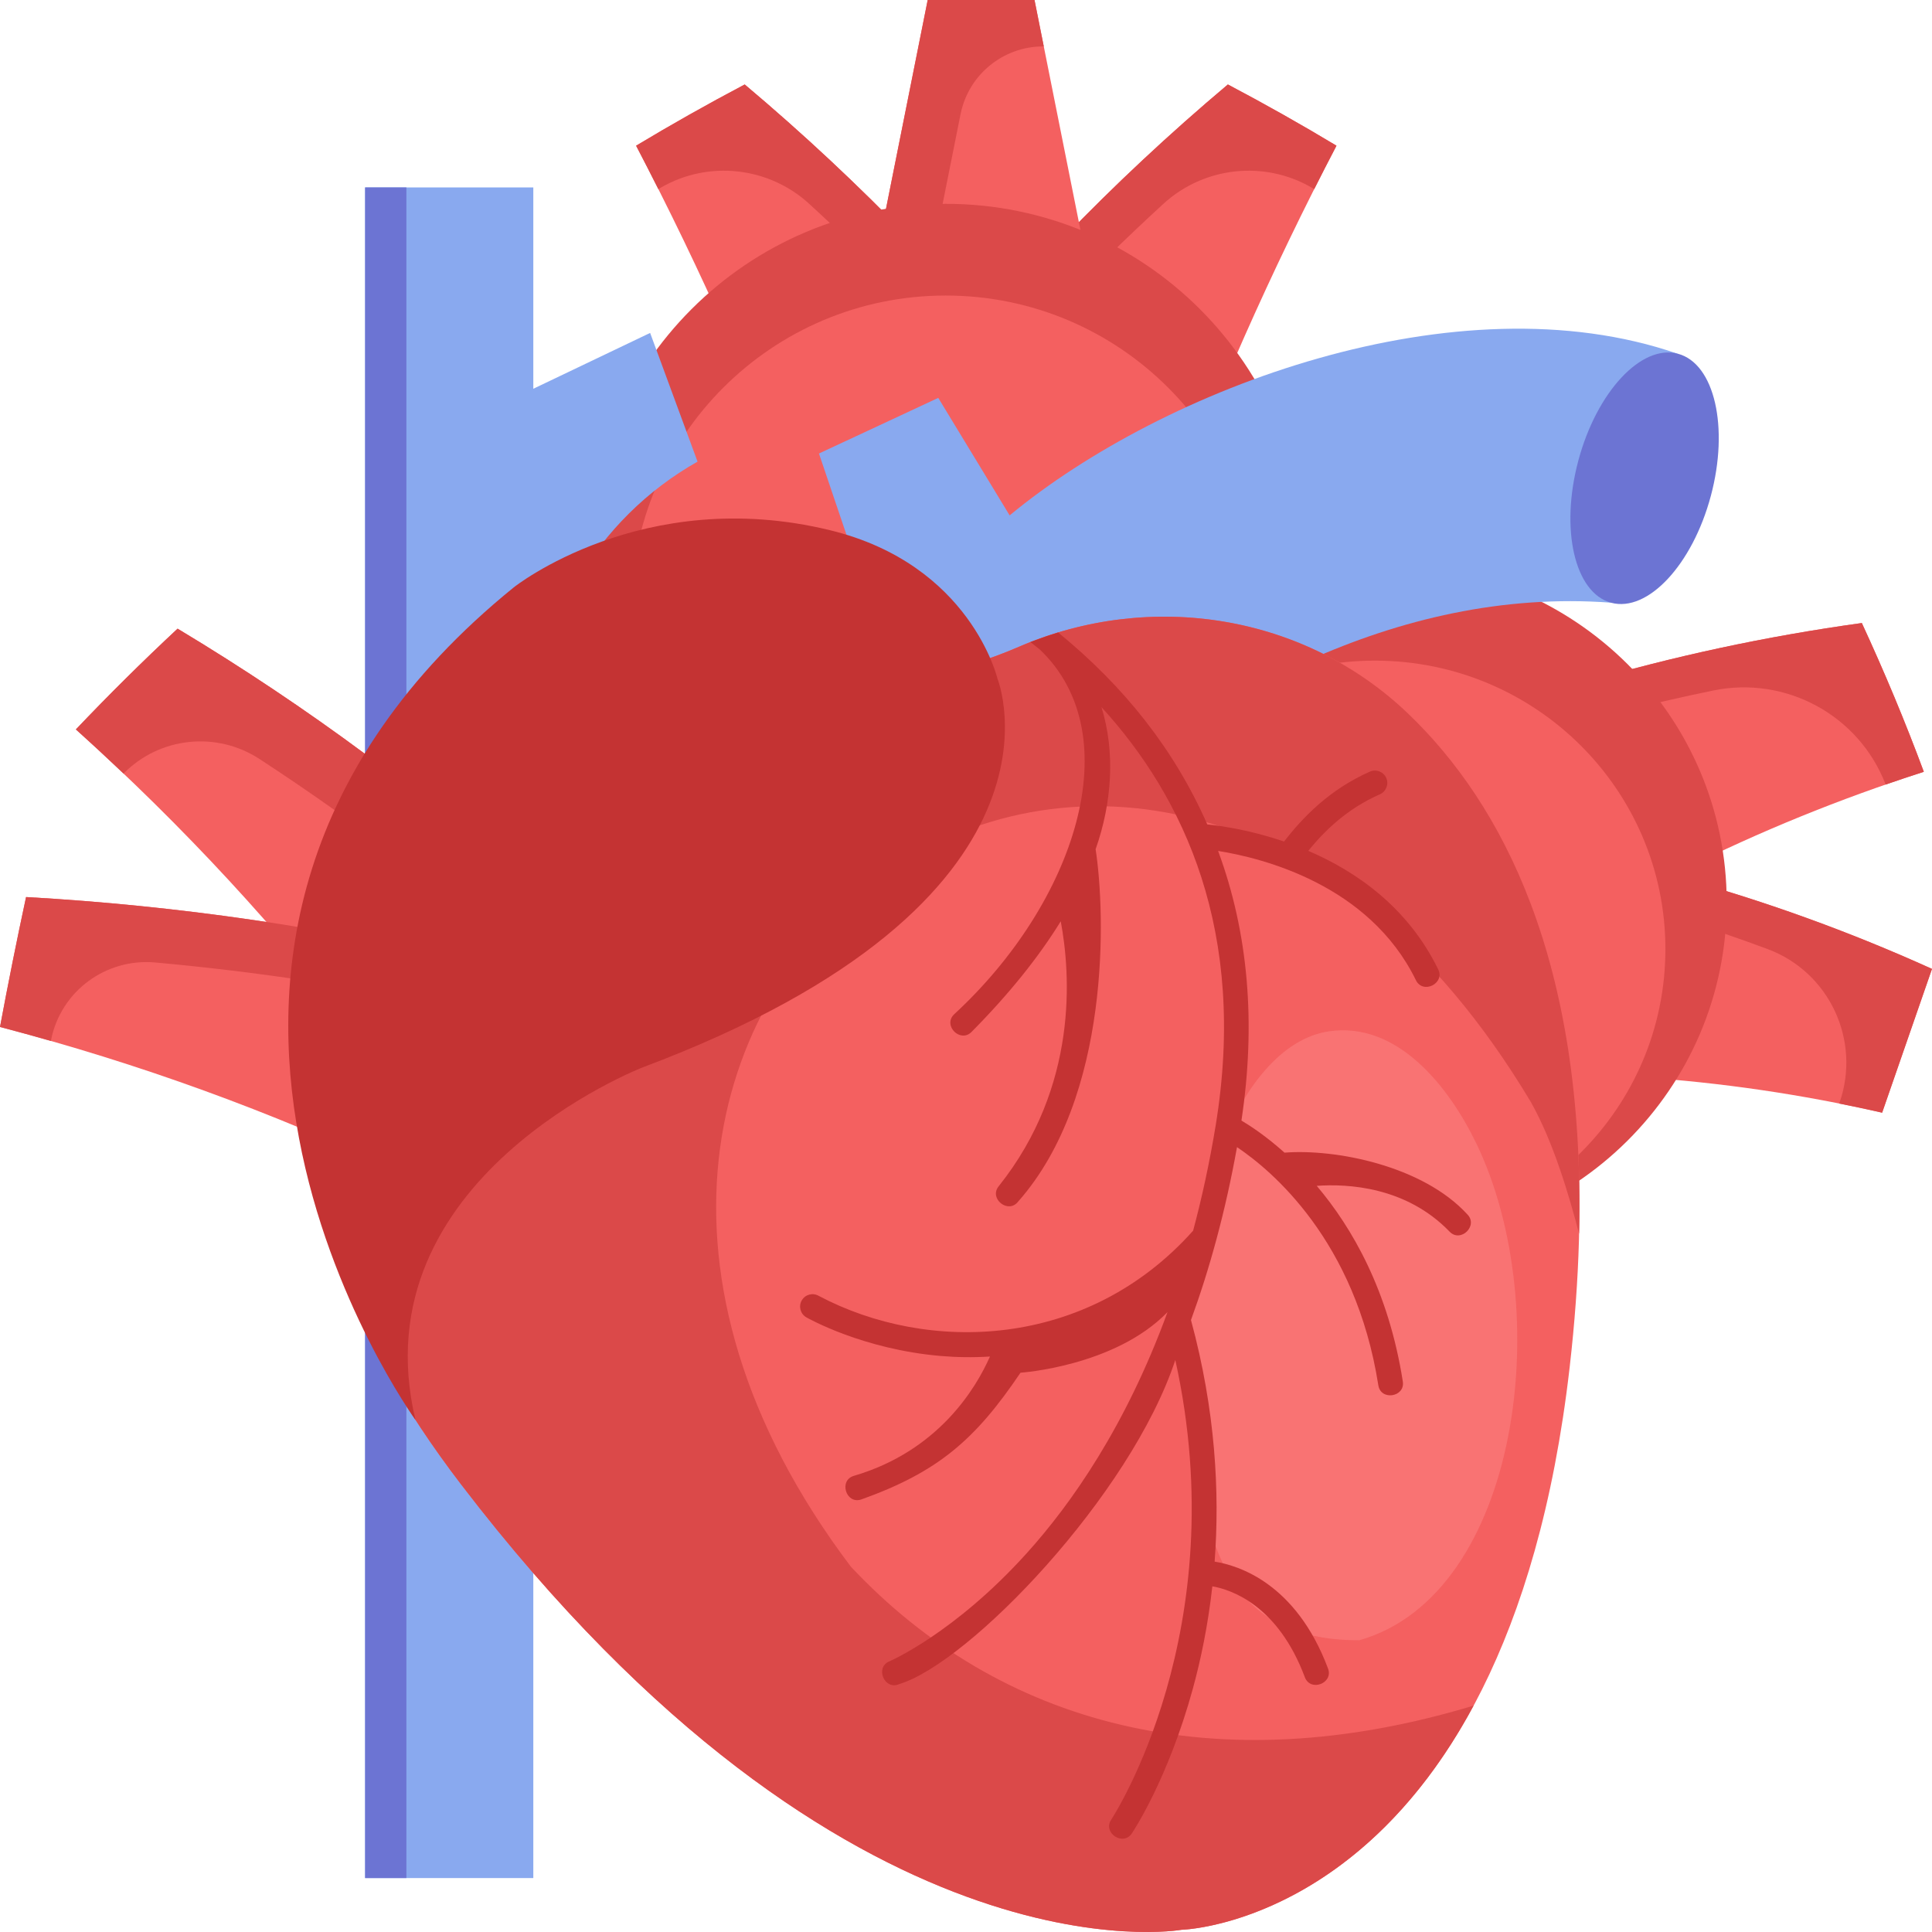 <svg width="100" height="100" viewBox="0 0 100 100" fill="none" xmlns="http://www.w3.org/2000/svg">
<path d="M99.577 39.948C98.619 37.369 97.549 34.8 96.368 32.248C86.416 33.623 77.128 36.411 68.769 40.286C71.572 43.924 74.075 47.683 76.272 51.527C82.972 46.75 90.807 42.762 99.577 39.948Z" fill="#F46060"/>
<path d="M97.578 40.55L97.601 40.61C98.255 40.383 98.912 40.161 99.577 39.948C98.619 37.369 97.549 34.8 96.368 32.248C86.416 33.623 77.128 36.411 68.769 40.286C69.117 40.737 69.46 41.191 69.799 41.646C75.694 39.109 82.02 37.102 88.691 35.738C92.424 34.975 96.186 37.003 97.578 40.55Z" fill="#DB4949"/>
<path d="M97.419 57.592C98.279 55.111 99.139 52.63 100 50.15C91.457 46.282 82.218 43.721 72.604 42.658C72.526 47.072 72.449 51.487 72.371 55.901C80.615 55.148 89.074 55.686 97.419 57.592Z" fill="#F46060"/>
<path d="M72.603 42.658C72.594 43.214 72.584 43.771 72.574 44.327C79.106 45.254 85.448 46.873 91.495 49.125C94.686 50.314 96.333 53.847 95.218 57.064L95.198 57.121C95.939 57.268 96.68 57.423 97.419 57.592C98.279 55.111 99.139 52.63 99.999 50.15C91.457 46.282 82.217 43.721 72.603 42.658Z" fill="#DB4949"/>
<path d="M71.783 64.175C81.498 64.175 89.374 56.354 89.374 46.708C89.374 37.061 81.498 29.24 71.783 29.24C62.068 29.24 54.192 37.061 54.192 46.708C54.192 56.354 62.068 64.175 71.783 64.175Z" fill="#DB4949"/>
<path d="M71.165 64.056C79.469 64.056 86.201 57.371 86.201 49.125C86.201 40.878 79.469 34.194 71.165 34.194C62.86 34.194 56.128 40.878 56.128 49.125C56.128 57.371 62.86 64.056 71.165 64.056Z" fill="#F46060"/>
<path d="M38.546 4.372C36.627 5.385 34.752 6.442 32.925 7.541C36.321 14.043 39.261 20.685 41.736 27.417C45.709 24.987 49.966 22.791 54.483 20.881C49.942 15.039 44.617 9.483 38.546 4.372Z" fill="#F46060"/>
<path d="M41.885 10.551C45.773 14.111 49.318 17.858 52.51 21.743C53.163 21.451 53.819 21.162 54.483 20.881C49.942 15.039 44.617 9.483 38.546 4.372C36.627 5.385 34.752 6.442 32.925 7.541C33.315 8.288 33.697 9.037 34.075 9.787C34.117 9.763 34.16 9.739 34.202 9.714C36.666 8.283 39.783 8.627 41.885 10.551Z" fill="#DB4949"/>
<path d="M63.555 4.372C65.475 5.385 67.349 6.442 69.176 7.541C65.78 14.043 62.84 20.685 60.364 27.417C56.392 24.987 52.136 22.791 47.618 20.881C52.159 15.039 57.484 9.483 63.555 4.372Z" fill="#F46060"/>
<path d="M60.216 10.551C56.328 14.111 52.783 17.858 49.591 21.743C48.938 21.451 48.282 21.162 47.618 20.881C52.159 15.039 57.483 9.483 63.554 4.372C65.474 5.385 67.349 6.442 69.176 7.541C68.786 8.288 68.403 9.037 68.025 9.787C67.983 9.763 67.941 9.739 67.899 9.714C65.435 8.283 62.318 8.627 60.216 10.551Z" fill="#DB4949"/>
<path d="M48.017 0H53.546L57.76 21.1H43.803L48.017 0Z" fill="#F46060"/>
<path d="M53.999 2.402H54.025L53.546 0H48.017L43.803 21.1H46.684L49.717 5.913C50.125 3.872 51.917 2.402 53.999 2.402Z" fill="#DB4949"/>
<path d="M48.951 10.55C38.673 10.55 30.342 18.885 30.342 29.166C30.342 39.447 38.673 47.782 48.951 47.782C59.228 47.782 67.56 39.447 67.56 29.166C67.56 18.885 59.228 10.55 48.951 10.55Z" fill="#DB4949"/>
<path d="M48.95 15.297C39.955 15.297 32.663 22.591 32.663 31.59C32.663 40.588 39.955 47.883 48.95 47.883C57.946 47.883 65.238 40.588 65.238 31.59C65.238 22.591 57.946 15.297 48.95 15.297Z" fill="#F46060"/>
<path d="M27.604 9.701V20.122L33.651 17.232L36.105 23.894C30.853 26.86 27.604 32.426 27.604 38.459V97.208H18.898V9.701H27.604Z" fill="#89A9EF"/>
<path d="M18.898 9.701H21.035V97.208H18.898V9.701Z" fill="#6C74D3"/>
<path d="M86.82 18.305C75.427 14.365 60.22 20.089 52.259 26.676L48.564 20.594L42.389 23.474L45.478 32.598C38.779 39.158 35.099 44.999 35.099 44.999L43.626 54.838C43.626 54.838 60.951 29.547 83.368 31.193L86.82 18.305Z" fill="#89A9EF"/>
<path d="M88.551 25.674C89.506 22.114 88.744 18.818 86.851 18.31C84.958 17.803 82.65 20.276 81.696 23.835C80.741 27.395 81.502 30.691 83.396 31.199C85.289 31.706 87.597 29.233 88.551 25.674Z" fill="#6C74D3"/>
<path d="M52.737 33.478C59.565 30.536 67.525 31.798 72.892 36.944C78.459 42.283 83.374 52.242 81.245 70.773C77.946 99.487 61.155 99.886 61.155 99.886C61.155 99.886 43.888 102.992 23.862 76.828C11.819 61.092 15.085 48.315 19.526 40.691C23.607 33.684 32.092 30.475 39.734 33.179C39.895 33.236 40.057 33.295 40.22 33.356C46.367 35.651 49.682 34.795 52.737 33.478Z" fill="#F46060"/>
<path d="M44.041 81.092C21.469 51.213 59.193 23.524 79.235 57.038C80.402 59.105 81.201 61.833 81.734 63.854C82.06 49.687 77.721 41.576 72.892 36.944C67.525 31.798 59.565 30.536 52.737 33.478C49.682 34.795 46.367 35.651 40.22 33.356C40.057 33.295 39.895 33.236 39.734 33.179C32.092 30.474 23.607 33.684 19.526 40.691C15.085 48.314 11.819 61.092 23.863 76.828C43.888 102.992 61.155 99.885 61.155 99.885C61.155 99.885 70.157 99.67 76.274 88.282C62.9 92.325 51.741 89.293 44.041 81.092Z" fill="#DB4949"/>
<path d="M68.776 53.383C72.335 52.853 74.997 56.249 76.417 59.19C80.557 67.766 78.667 82.546 70.359 84.898C62.136 84.935 62.2 77.608 61.609 71.759C60.743 63.184 64.003 54.095 68.776 53.383Z" fill="#F97373"/>
<path d="M3.927 37.755C5.611 35.982 7.367 34.242 9.192 32.539C15.981 36.618 22.141 41.21 27.625 46.173C24.482 48.591 21.524 51.131 18.758 53.772C14.457 48.151 9.503 42.774 3.927 37.755Z" fill="#F46060"/>
<path d="M13.424 39.281C17.627 42.022 21.567 44.963 25.233 48.066C26.018 47.427 26.815 46.796 27.625 46.173C22.141 41.21 15.981 36.618 9.192 32.539C7.367 34.242 5.612 35.982 3.927 37.755C4.764 38.508 5.585 39.27 6.394 40.04L6.426 40.008C8.288 38.141 11.214 37.841 13.424 39.281Z" fill="#DB4949"/>
<path d="M0 53.156C0.418 50.913 0.867 48.671 1.349 46.431C9.243 46.875 16.992 48.015 24.507 49.802C23.082 53.376 21.747 56.973 20.502 60.587C14.095 57.564 7.238 55.053 0 53.156Z" fill="#F46060"/>
<path d="M8.036 49.818C13.3 50.294 18.491 51.081 23.583 52.161C23.887 51.374 24.194 50.587 24.507 49.802C16.992 48.016 9.243 46.876 1.349 46.431C0.867 48.671 0.418 50.913 0 53.156C0.884 53.388 1.762 53.629 2.635 53.879C2.637 53.864 2.64 53.85 2.643 53.835C3.139 51.31 5.473 49.586 8.036 49.818Z" fill="#DB4949"/>
<path d="M26.595 30.4C3.728 48.937 21.505 73.495 21.505 73.495C18.512 60.966 33.264 55.247 33.264 55.247C56.278 46.61 51.63 35.133 51.63 35.133C51.63 35.133 50.25 29.217 42.956 27.442C33.262 25.083 26.595 30.4 26.595 30.4Z" fill="#C43333"/>
<path d="M75.947 62.853C73.627 60.323 69.099 59.455 66.486 59.661C65.539 58.812 64.726 58.278 64.257 58C65.018 52.948 64.613 48.27 63.049 44.044C65.338 44.409 70.865 45.784 73.284 50.728C73.643 51.483 74.81 50.904 74.436 50.165C72.859 46.941 70.178 45.096 67.715 44.039C68.598 42.958 69.741 41.855 71.424 41.112C71.748 40.969 71.895 40.591 71.752 40.267C71.609 39.943 71.231 39.796 70.907 39.939C68.806 40.866 67.435 42.308 66.46 43.557C64.694 42.955 63.185 42.743 62.49 42.672C60.783 38.801 58.209 35.548 54.769 32.737C54.382 32.854 53.999 32.987 53.618 33.129C53.616 33.13 53.614 33.129 53.612 33.13C53.612 33.13 53.612 33.13 53.612 33.131C53.52 33.166 53.427 33.197 53.334 33.233C53.496 33.358 53.657 33.486 53.819 33.615C53.82 33.616 53.821 33.617 53.822 33.619C58.5 38.08 55.636 46.739 49.381 52.505C48.787 53.088 49.716 54.006 50.292 53.407C52.215 51.465 53.752 49.555 54.904 47.686C55.41 50.38 55.835 56.204 51.696 61.396C51.168 62.038 52.188 62.853 52.698 62.195C57.508 56.754 57.22 47.267 56.709 43.957C57.565 41.531 57.729 38.904 57.011 36.599C61.294 41.287 64.561 48.242 62.925 58.241C62.606 60.19 62.209 62.005 61.756 63.7C56.25 69.864 48.021 70.064 42.372 67.071C42.064 66.896 41.673 67.003 41.498 67.31C41.322 67.617 41.429 68.009 41.736 68.185C41.854 68.252 44.669 69.838 48.682 70.184C49.497 70.255 50.388 70.269 51.24 70.213C50.535 71.815 48.6 75.092 44.206 76.387C43.401 76.611 43.78 77.865 44.568 77.616C48.546 76.194 50.473 74.532 52.821 71.051C52.821 71.051 57.702 70.729 60.431 67.913C58.275 73.81 55.456 77.837 53.121 80.419C49.399 84.536 46.074 85.974 46.041 85.988C45.266 86.3 45.782 87.505 46.538 87.17C50.165 86.082 58.51 77.415 60.834 70.394C63.926 84.38 57.591 94.075 57.523 94.175C57.051 94.858 58.131 95.588 58.588 94.89C58.664 94.777 60.463 92.068 61.743 87.401C62.149 85.922 62.524 84.14 62.751 82.108C63.719 82.277 66.134 83.072 67.535 86.804C67.821 87.59 69.038 87.126 68.735 86.354C67.077 81.938 64.084 81.02 62.869 80.83C63.137 77.259 62.918 73.014 61.645 68.324C62.6 65.708 63.424 62.734 64.027 59.376C65.797 60.563 70.163 64.192 71.341 71.696C71.462 72.522 72.749 72.314 72.608 71.497C71.872 66.809 69.988 63.545 68.154 61.379C69.778 61.264 72.785 61.428 75.025 63.744C75.596 64.351 76.534 63.442 75.947 62.853Z" fill="#C43333"/>
</svg>
